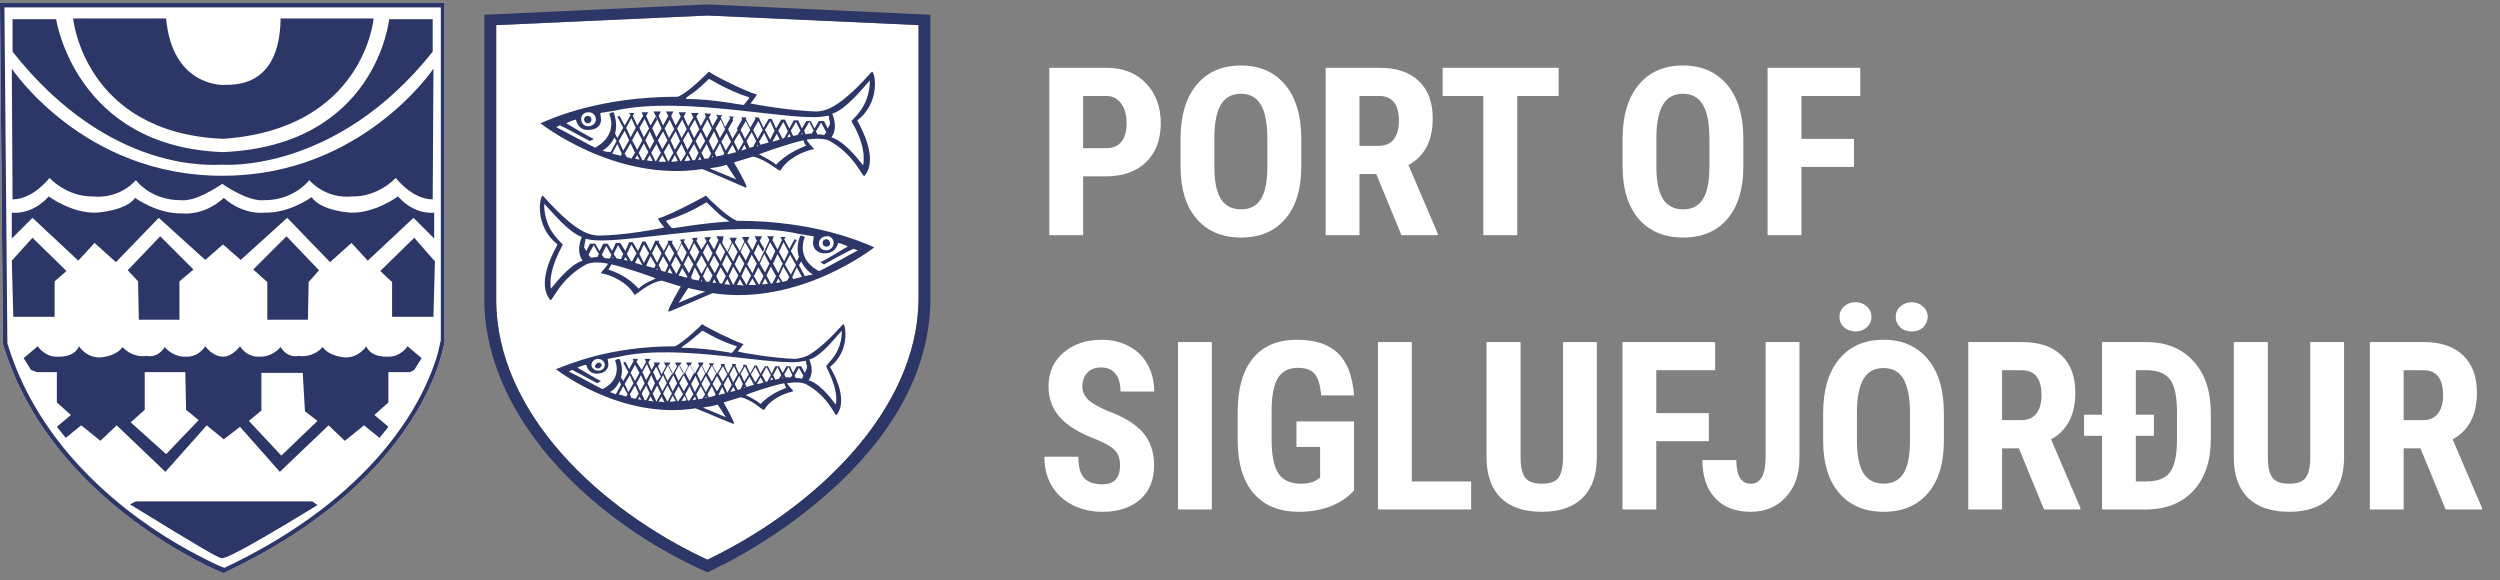 <svg width="237" height="55" viewBox="0 0 237 55" fill="none" xmlns="http://www.w3.org/2000/svg">
<rect x="0" y="0" width="237" height="55" fill="#808080" stroke="none"/>
<path d="M47.04 17.22V2.38L67.06 1.47L87.08 2.38V28.35C87.01 38.99 77.14 48.23 67.06 53.06C56.84 48.3 47.04 39.13 47.04 28.42V26.6V17.22Z" fill="white"/>
<path d="M78.68 23.03C78.68 22.82 78.54 22.68 78.33 22.68C78.12 22.68 77.98 22.82 77.98 23.03C77.98 23.24 78.12 23.38 78.33 23.38C78.54 23.38 78.75 23.24 78.68 23.03ZM52.85 23.17C52.92 23.17 50.68 26.6 52.15 28.42C52.36 28.7 52.99 26.46 55.58 25.06C55.65 25.06 56.14 24.71 57.61 24.99C57.75 24.99 57.05 25.76 56.98 25.83V25.9C58.1 26.11 59.5 26.81 60.13 27.93C60.13 27.93 60.13 27.93 60.2 27.93C60.34 27.93 61.46 26.81 62.72 26.6L64.54 27.16C64.54 27.16 63.42 29.05 63.35 29.47C63.35 29.47 63.35 29.54 63.42 29.54C63.49 29.54 66.92 28.07 67.55 27.79C75.81 29.05 82.88 23.45 82.88 23.45C81.62 22.89 77.14 20.93 69.86 20.93C68.81 20.51 66.92 18.55 66.92 18.55C66.43 18.83 63.42 20.44 62.37 20.72C62.37 20.79 62.93 21.56 63 21.56C62.44 21.7 59.08 22.33 56.77 22.33C56.28 22.33 55.79 22.19 55.37 21.98C53.55 21.07 51.52 18.55 51.45 18.55C51.17 18.55 50.61 21.42 52.85 23.17ZM68.95 20.86C69.02 20.93 69.09 20.93 69.16 21C66.5 21.14 63.7 21.7 63.7 21.63C63.7 21.63 63.63 21.56 63.56 21.49C63.56 21.49 63.14 21 63.14 20.93C65.52 20.16 66.92 19.18 66.99 19.18C68.32 20.44 68.25 20.44 68.95 20.86ZM79.03 23.03C79.03 23.38 78.75 23.73 78.33 23.73C77.91 23.73 77.63 23.45 77.63 23.1C77.63 22.75 77.91 22.4 78.33 22.4C78.75 22.33 79.03 22.68 79.03 23.03ZM76.3 26.18L75.74 25.13L75.95 24.78C76.16 25.2 76.44 25.62 77.07 26.04C76.79 26.04 76.58 26.11 76.3 26.18ZM75.11 26.25L75.53 25.34L76.02 26.25C75.74 26.32 75.46 26.39 75.18 26.46L75.11 26.25ZM72.59 23.87L73.01 22.96L73.5 23.8L73.08 24.71L72.59 23.87ZM72.94 24.99L72.52 25.83L72.03 24.99L72.45 24.08L72.94 24.99ZM73.71 24.08L74.2 24.99L73.78 25.9L73.29 24.99L73.71 24.08ZM73.85 23.87L74.27 22.96L74.76 23.87L74.34 24.78L73.85 23.87ZM74.9 24.15L75.46 25.13L74.97 26.04L74.41 25.06L74.9 24.15ZM74.2 26.74L73.85 26.18L74.27 25.27L74.83 26.25L74.62 26.6C74.48 26.67 74.34 26.67 74.2 26.74ZM73.57 26.81L73.78 26.39L73.99 26.74C73.78 26.81 73.64 26.81 73.57 26.81ZM73.08 26.88L72.66 26.11L73.08 25.27L73.57 26.18L73.22 26.88C73.22 26.88 73.15 26.88 73.08 26.88ZM72.24 26.95L72.52 26.39L72.8 26.88C72.59 26.95 72.45 26.95 72.24 26.95ZM71.96 27.02L71.47 26.18L71.89 25.34L72.38 26.18L71.96 27.02ZM65.24 24.22L65.73 25.06L65.31 25.9L64.82 25.06L65.24 24.22ZM64.68 24.85L64.19 24.01L64.61 23.1L65.1 23.94L64.68 24.85ZM65.87 25.34L66.36 26.25L66.22 26.6C66.01 26.53 65.8 26.53 65.59 26.46L65.52 26.25L65.87 25.34ZM65.38 23.94L65.8 23.03L66.29 23.87L65.87 24.78L65.38 23.94ZM66.5 24.22L66.99 25.13L66.5 25.97L66.01 25.06L66.5 24.22ZM66.5 26.53L66.57 26.67C66.5 26.67 66.5 26.67 66.43 26.67L66.5 26.53ZM66.64 23.94L67.06 23.1L67.55 24.01L67.13 24.85L66.64 23.94ZM67.69 24.22L68.18 25.06L67.76 25.9L67.27 25.06L67.69 24.22ZM67.83 23.94L68.25 23.03L68.74 23.87L68.32 24.78L67.83 23.94ZM68.88 24.15L69.37 24.99L68.95 25.9L68.46 25.06L68.88 24.15ZM69.02 23.94L69.44 23.03L69.93 23.87L69.51 24.78L69.02 23.94ZM70.07 24.15L70.56 24.99L70.14 25.9L69.65 25.06L70.07 24.15ZM70.21 23.87L70.63 22.96L71.12 23.8L70.7 24.71L70.21 23.87ZM71.26 24.15L71.75 24.99L71.33 25.9L70.84 25.06L71.26 24.15ZM70.98 27.02L71.33 26.39L71.68 27.02C71.47 27.02 71.26 27.02 70.98 27.02ZM70.77 27.02L70.28 26.18L70.7 25.27L71.19 26.11L70.77 27.02ZM69.86 27.02L70.14 26.46L70.49 27.09C70.28 27.02 70.07 27.02 69.86 27.02ZM69.51 27.02L69.09 26.18L69.51 25.27L70 26.11L69.51 27.02ZM68.67 26.95L68.95 26.46L69.23 27.02C69.02 26.95 68.88 26.95 68.67 26.95ZM68.25 26.88L67.9 26.18L68.32 25.34L68.81 26.18L68.46 26.88C68.39 26.88 68.32 26.88 68.25 26.88ZM67.55 26.81L67.69 26.46L67.9 26.81C67.83 26.81 67.69 26.81 67.55 26.81ZM66.92 26.67L66.64 26.18L67.06 25.27L67.55 26.11L67.27 26.67C67.2 26.74 67.06 26.74 66.92 26.67ZM65.24 27.3C66.08 27.51 66.57 27.58 66.85 27.65L64.33 28.7L65.24 27.3ZM64.33 26.11L64.68 25.41L65.17 26.25L65.1 26.32C64.82 26.25 64.61 26.18 64.33 26.11ZM64.12 25.97L63.63 25.13L64.05 24.29L64.54 25.13L64.12 25.97ZM63.49 24.85L63 24.01L63.42 23.17L63.91 24.01L63.49 24.85ZM63.28 25.83L63.49 25.41L63.77 25.97C63.63 25.9 63.49 25.9 63.28 25.83ZM62.44 25.13L62.86 24.29L63.35 25.13L63.07 25.76C62.93 25.76 62.86 25.69 62.72 25.69L62.44 25.13ZM59.43 24.08L59.85 23.17L60.34 24.01L59.92 24.78C59.85 24.78 59.85 24.78 59.78 24.71L59.43 24.08ZM59.5 24.71C59.36 24.71 59.29 24.64 59.15 24.64L59.29 24.36L59.5 24.71ZM60.48 24.36L60.9 25.13C60.69 25.06 60.41 24.99 60.2 24.92L60.48 24.36ZM60.62 24.08L61.04 23.17L61.53 24.01L61.04 24.92L60.62 24.08ZM61.67 24.29L62.16 25.13L62.02 25.41C61.74 25.34 61.46 25.27 61.25 25.2L61.67 24.29ZM61.81 24.01L62.23 23.17L62.72 24.01L62.3 24.92L61.81 24.01ZM62.23 25.55L62.3 25.41L62.37 25.55C62.37 25.55 62.3 25.55 62.23 25.55ZM57.68 25.55C57.82 25.34 57.89 25.2 57.96 25.06C59.5 25.41 62.02 26.32 62.16 26.39C61.67 26.67 60.97 26.88 60.55 27.37C59.57 26.32 58.66 25.9 57.68 25.55ZM58.87 24.57C58.73 24.57 58.59 24.5 58.45 24.5L58.17 24.08L58.59 23.24L59.08 24.08L58.87 24.57ZM58.03 24.43L58.1 24.36L58.17 24.5C58.1 24.43 58.03 24.43 58.03 24.43ZM57.05 24.15L57.47 23.31L57.96 24.15L57.82 24.5C57.61 24.5 57.4 24.5 57.26 24.43L57.05 24.15ZM55.79 24.15L56.28 23.24L56.77 24.08L56.63 24.36C56.42 24.36 56.21 24.43 56 24.43L55.79 24.15ZM55.37 23.45C55.37 23.38 55.44 23.17 55.44 23.03C55.51 22.82 55.51 22.61 55.51 22.61C55.58 22.61 55.65 22.68 55.65 22.68H55.72C58.52 23.38 69.16 20.65 75.81 22.19C76.23 22.26 76.72 22.33 77.14 22.4C77.14 22.54 77.07 22.96 77.07 23.03C77.07 23.66 77.63 24.08 78.33 24.01C79.31 23.94 79.45 23.03 79.45 23.03C79.59 23.03 80.36 23.31 80.36 23.38C79.8 23.66 78.47 24.57 77.77 24.85C77.84 24.92 77.98 24.99 78.12 25.06C78.12 25.06 80.5 23.73 80.92 23.59C80.99 23.59 81.2 23.73 81.34 23.73C80.78 24.01 77.7 25.76 77.63 25.69C75.88 24.78 75.95 23.31 76.3 22.47C76.09 22.33 75.88 22.33 75.88 22.33C75.88 22.33 75.39 23.31 75.74 24.36L75.53 24.78L74.97 23.8L75.53 22.75C75.46 22.75 75.39 22.68 75.32 22.68L74.83 23.59L74.34 22.68L74.48 22.47C74.41 22.47 74.34 22.47 74.27 22.47C74.2 22.47 74.06 22.47 73.99 22.47L74.13 22.75L73.71 23.66L73.22 22.75L73.36 22.4C73.29 22.4 73.15 22.4 73.08 22.4C73.01 22.4 73.01 22.4 73.01 22.4C72.94 22.4 72.8 22.4 72.73 22.4L72.94 22.75L72.52 23.66L72.38 23.94L71.96 24.85L71.47 24.01L71.89 23.1L72.03 22.82L72.24 22.4C72.17 22.4 72.03 22.4 71.96 22.4C71.89 22.4 71.89 22.4 71.82 22.4C71.75 22.4 71.61 22.4 71.54 22.4L71.75 22.82L71.33 23.73L70.84 22.89L71.05 22.47C70.98 22.47 70.42 22.47 70.35 22.47L70.56 22.89L70.14 23.8L69.65 22.96L69.86 22.54C69.79 22.54 69.23 22.54 69.16 22.54L69.37 22.96L68.95 23.87L68.46 23.03L68.6 22.4C68.53 22.4 68.04 22.4 67.9 22.4L68.11 22.75L67.69 23.66L67.2 22.82L67.41 22.47C67.34 22.47 66.85 22.47 66.78 22.54L66.99 22.89L66.5 23.66L66.01 22.82L66.15 22.54C66.08 22.54 65.66 22.54 65.59 22.61L65.73 22.82L65.31 23.73L64.82 22.89L64.96 22.68C64.89 22.68 64.54 22.68 64.47 22.75L64.61 22.96L64.19 23.87L63.7 23.03L63.77 22.82C63.7 22.82 63.35 22.82 63.28 22.82L63.35 22.96L62.93 23.8L62.44 22.96L62.51 22.82C62.44 22.82 62.16 22.82 62.09 22.82V22.89L61.67 23.8L61.18 22.89C61.11 22.89 60.9 22.89 60.9 22.89L60.48 23.8L59.99 22.96C59.92 22.96 59.64 22.96 59.64 22.96L59.29 23.8L58.8 23.03H58.38L58.03 23.8L57.61 23.1H57.19L56.84 23.8L56.42 23.1H55.93L55.58 23.8L55.37 23.45ZM53.34 23.17C53.34 23.17 52.92 22.75 52.64 22.4C51.52 21.07 51.59 19.46 51.59 19.32C52.29 20.02 53.83 21.98 55.16 22.47C55.16 22.47 54.53 23.73 55.23 24.71C54.11 25.06 52.99 26.46 52.22 27.37C51.94 25.41 53.41 23.24 53.34 23.17ZM72.45 23.59L71.96 22.75L71.82 23.03L72.31 23.87L72.45 23.59Z" fill="#2C3667"/>
<path d="M45.92 17.36V26.53V28.77C45.92 28.84 45.92 28.91 45.92 28.98C46.34 40.18 56.7 49.7 67.06 54.25C67.55 54.04 67.97 53.83 68.46 53.55C68.46 53.55 68.46 53.55 68.53 53.55C71.12 52.22 73.85 50.47 76.02 48.79C76.65 48.3 77.28 47.81 77.84 47.32C82.95 42.98 88.2 36.54 88.2 28.28V1.4L67.06 0.42L45.92 1.4V17.36ZM47.04 17.22V2.38L67.06 1.47L87.08 2.38V28.35C87.01 38.99 77.14 48.23 67.06 53.06C56.84 48.3 47.04 39.13 47.04 28.42V26.6V17.22Z" fill="#2C3667"/>
<path d="M55.72 11.69C55.93 11.69 56.07 11.55 56.07 11.34C56.07 11.13 55.93 10.99 55.72 10.99C55.51 10.99 55.37 11.13 55.37 11.34C55.37 11.55 55.58 11.69 55.72 11.69ZM82.67 6.79C82.6 6.79 80.57 9.31 78.75 10.22C78.33 10.43 77.84 10.57 77.35 10.57C75.04 10.5 71.68 9.94 71.12 9.8C71.19 9.8 71.75 9.03 71.75 8.96C70.7 8.68 67.62 7.14 67.2 6.79C67.2 6.79 65.31 8.75 64.26 9.17C56.98 9.17 52.5 11.13 51.24 11.69C51.24 11.69 58.31 17.29 66.57 16.03C67.2 16.24 70.63 17.78 70.7 17.78C70.77 17.78 70.77 17.78 70.77 17.71C70.7 17.29 69.58 15.4 69.58 15.4L71.4 14.84C72.59 15.12 73.78 16.17 73.92 16.17C73.99 16.17 73.99 16.17 73.99 16.17C74.62 15.05 76.09 14.35 77.14 14.14V14.07C77.07 14 76.37 13.3 76.51 13.23C77.98 13.02 78.47 13.3 78.54 13.3C81.13 14.7 81.76 16.94 81.97 16.66C83.44 14.84 81.2 11.41 81.27 11.41C83.51 9.73 82.95 6.79 82.67 6.79ZM65.17 9.17C65.87 8.68 65.87 8.75 67.2 7.49C67.27 7.42 68.67 8.47 71.05 9.24C71.05 9.31 70.63 9.8 70.63 9.8C70.56 9.87 70.56 9.94 70.49 9.94C70.49 10.01 67.69 9.38 65.03 9.38C65.03 9.31 65.1 9.24 65.17 9.17ZM55.79 10.64C56.21 10.64 56.49 10.92 56.49 11.34C56.49 11.69 56.14 11.97 55.79 11.97C55.37 11.97 55.09 11.69 55.09 11.27C55.09 10.92 55.37 10.64 55.79 10.64ZM57.12 14.28C57.68 13.93 58.03 13.51 58.24 13.02L58.45 13.37L57.89 14.42C57.54 14.42 57.33 14.35 57.12 14.28ZM58.87 14.77C58.59 14.7 58.31 14.63 58.03 14.56L58.52 13.65L58.94 14.56L58.87 14.77ZM61.04 13.02L60.62 12.11L61.11 11.27L61.53 12.18L61.04 13.02ZM61.6 12.46L62.02 13.37L61.6 14.14L61.18 13.3L61.6 12.46ZM60.9 13.3L60.41 14.21L59.92 13.3L60.41 12.39L60.9 13.3ZM59.78 13.02L59.36 12.11L59.85 11.2L60.27 12.11L59.78 13.02ZM59.64 13.3L59.08 14.28L58.66 13.37L59.22 12.39L59.64 13.3ZM59.43 14.91L59.22 14.56L59.78 13.58L60.2 14.49L59.85 15.05C59.78 14.98 59.57 14.91 59.43 14.91ZM60.2 15.05L60.41 14.7L60.62 15.12C60.41 15.12 60.34 15.05 60.2 15.05ZM60.9 15.19L60.55 14.49L61.04 13.58L61.46 14.42L61.04 15.19C60.97 15.19 60.9 15.19 60.9 15.19ZM61.32 15.19L61.6 14.7L61.88 15.26C61.67 15.26 61.53 15.26 61.32 15.19ZM62.16 15.33L61.74 14.49L62.23 13.65L62.65 14.49L62.16 15.33ZM69.3 13.44L68.81 14.28L68.39 13.44L68.88 12.6L69.3 13.44ZM69.02 12.25L69.51 11.41L69.93 12.32L69.44 13.16L69.02 12.25ZM68.67 14.56L68.53 14.7C68.32 14.77 68.11 14.77 67.9 14.84L67.76 14.49L68.25 13.58L68.67 14.56ZM68.25 13.09L67.83 12.18L68.32 11.34L68.74 12.25L68.25 13.09ZM68.11 13.37L67.62 14.28L67.2 13.37L67.69 12.46L68.11 13.37ZM67.62 14.91C67.55 14.91 67.55 14.91 67.48 14.91L67.55 14.77L67.62 14.91ZM66.99 13.09L66.57 12.25L67.06 11.34L67.48 12.18L66.99 13.09ZM66.85 13.37L66.36 14.21L65.94 13.37L66.43 12.53L66.85 13.37ZM65.8 13.09L65.38 12.18L65.87 11.34L66.29 12.25L65.8 13.09ZM65.66 13.37L65.17 14.21L64.75 13.3L65.24 12.46L65.66 13.37ZM64.61 13.09L64.19 12.18L64.68 11.34L65.1 12.25L64.61 13.09ZM64.47 13.37L63.98 14.21L63.56 13.3L64.05 12.46L64.47 13.37ZM63.42 13.09L63 12.18L63.49 11.34L63.91 12.25L63.42 13.09ZM63.28 13.3L62.79 14.14L62.37 13.3L62.86 12.46L63.28 13.3ZM62.44 15.33L62.79 14.7L63.14 15.33C62.86 15.33 62.65 15.33 62.44 15.33ZM62.93 14.42L63.42 13.58L63.84 14.49L63.35 15.33L62.93 14.42ZM63.63 15.33L63.98 14.7L64.26 15.26C64.05 15.33 63.84 15.33 63.63 15.33ZM64.54 15.33L64.12 14.49L64.61 13.65L65.03 14.56L64.54 15.33ZM64.89 15.26L65.17 14.7L65.45 15.19C65.24 15.26 65.1 15.26 64.89 15.26ZM65.66 15.19L65.31 14.49L65.8 13.65L66.22 14.49L65.87 15.19C65.8 15.19 65.73 15.19 65.66 15.19ZM66.15 15.19L66.36 14.84L66.5 15.19C66.43 15.12 66.29 15.12 66.15 15.19ZM66.78 15.05L66.5 14.49L66.99 13.65L67.41 14.56L67.2 14.98C67.06 15.05 66.92 15.05 66.78 15.05ZM69.79 17.01L67.27 15.96C67.55 15.89 68.11 15.89 68.88 15.61L69.79 17.01ZM69.02 14.63L68.95 14.56L69.44 13.72L69.79 14.42C69.51 14.49 69.23 14.56 69.02 14.63ZM69.58 13.44L70.07 12.6L70.49 13.44L70 14.28L69.58 13.44ZM70.21 12.32L70.7 11.48L71.12 12.32L70.63 13.16L70.21 12.32ZM70.28 14.28L70.56 13.72L70.77 14.14C70.63 14.14 70.49 14.21 70.28 14.28ZM71.4 13.93C71.26 13.93 71.19 14 71.05 14L70.77 13.37L71.26 12.53L71.68 13.37L71.4 13.93ZM74.34 13.09C74.27 13.09 74.27 13.09 74.2 13.16L73.78 12.39L74.27 11.55L74.69 12.46L74.34 13.09ZM74.83 12.67L74.97 12.95C74.83 12.95 74.76 13.02 74.62 13.02L74.83 12.67ZM73.92 13.23C73.71 13.3 73.43 13.37 73.22 13.44L73.64 12.67L73.92 13.23ZM73.01 13.23L72.52 12.32L73.01 11.48L73.43 12.39L73.01 13.23ZM72.87 13.51C72.59 13.58 72.38 13.65 72.1 13.72L71.96 13.44L72.45 12.6L72.87 13.51ZM71.82 13.16L71.4 12.32L71.89 11.48L72.31 12.32L71.82 13.16ZM71.75 13.86L71.82 13.72L71.89 13.86C71.82 13.86 71.75 13.86 71.75 13.86ZM73.57 15.61C73.08 15.19 72.45 14.91 71.96 14.63C72.1 14.56 74.62 13.65 76.16 13.3C76.23 13.44 76.23 13.65 76.44 13.79C75.46 14.21 74.55 14.63 73.57 15.61ZM74.97 12.39L75.46 11.55L75.88 12.39L75.6 12.81C75.46 12.81 75.32 12.88 75.18 12.88L74.97 12.39ZM75.95 12.74L76.02 12.6L76.09 12.67C76.02 12.74 76.02 12.74 75.95 12.74ZM76.93 12.67C76.72 12.67 76.51 12.67 76.37 12.74L76.23 12.39L76.72 11.55L77.14 12.39L76.93 12.67ZM78.12 12.81C77.91 12.74 77.7 12.74 77.49 12.74L77.35 12.46L77.84 11.62L78.33 12.53L78.12 12.81ZM78.47 12.18L78.12 11.48H77.63L77.21 12.18L76.86 11.48H76.44L76.02 12.18L75.67 11.41H75.25L74.83 12.18L74.41 11.34C74.41 11.34 74.2 11.34 74.06 11.34L73.57 12.18L73.15 11.27C73.15 11.27 72.94 11.27 72.87 11.27L72.38 12.11L71.96 11.2V11.13C71.96 11.13 71.61 11.13 71.54 11.13L71.61 11.27L71.12 12.11L70.7 11.27L70.77 11.13C70.7 11.13 70.35 11.13 70.28 11.13L70.35 11.34L69.86 12.18L69.44 11.27L69.58 11.06C69.51 11.06 69.16 11.06 69.09 10.99L69.23 11.2L68.74 12.04L68.32 11.13L68.46 10.92C68.39 10.92 68.04 10.92 67.9 10.85L68.04 11.13L67.55 11.97L67.2 11.13L67.41 10.78C67.34 10.78 66.85 10.78 66.78 10.71L66.92 11.06L66.43 11.97L66.01 11.06L66.22 10.71C66.15 10.71 65.66 10.71 65.52 10.71L65.73 11.13L65.24 11.97L64.82 11.06L65.03 10.64C64.96 10.64 64.4 10.64 64.33 10.64L64.54 11.06L64.05 11.9L63.63 10.99L63.84 10.57C63.77 10.57 63.21 10.57 63.14 10.57L63.35 10.99L62.86 11.9L62.44 10.99L62.65 10.57C62.58 10.57 62.44 10.57 62.37 10.57C62.3 10.57 62.23 10.57 62.23 10.57C62.16 10.57 62.02 10.57 61.95 10.57L62.16 10.99L62.3 11.27L62.72 12.18L62.23 13.02L61.81 12.11L61.67 11.9L61.25 10.99L61.46 10.64C61.39 10.64 61.25 10.64 61.18 10.64H61.11C61.04 10.64 60.9 10.64 60.83 10.64L60.97 10.99L60.41 11.9L59.99 10.99L60.13 10.71C60.06 10.71 59.92 10.71 59.85 10.71C59.78 10.71 59.71 10.71 59.64 10.71L59.78 10.92L59.22 11.9L58.73 10.99C58.66 10.99 58.59 11.06 58.52 11.06L59.08 12.11L58.52 13.09L58.31 12.67C58.59 11.62 58.17 10.64 58.17 10.64C58.17 10.64 57.96 10.64 57.75 10.78C58.1 11.62 58.17 13.02 56.42 14C56.35 14 53.27 12.32 52.71 12.04C52.85 12.04 53.06 11.83 53.13 11.9C53.48 12.04 55.86 13.37 55.93 13.37C56.07 13.3 56.21 13.23 56.28 13.16C55.51 12.81 54.18 11.97 53.69 11.69C53.76 11.62 54.46 11.34 54.6 11.34C54.6 11.34 54.74 12.32 55.72 12.32C56.49 12.32 56.98 11.97 56.98 11.34C56.98 11.27 56.91 10.85 56.91 10.71C57.33 10.64 57.82 10.57 58.24 10.5C64.89 8.96 75.6 11.69 78.33 10.99H78.4C78.47 10.99 78.54 10.99 78.54 10.92C78.54 10.92 78.61 11.13 78.61 11.34C78.68 11.48 78.68 11.69 78.68 11.76L78.47 12.18ZM81.83 15.68C81.06 14.7 79.94 13.37 78.82 13.02C79.52 12.04 78.89 10.78 78.89 10.78C80.22 10.36 81.76 8.4 82.46 7.63C82.46 7.77 82.53 9.31 81.41 10.71C81.13 11.06 80.71 11.48 80.71 11.48C80.71 11.55 82.18 13.65 81.83 15.68ZM61.81 12.18L62.3 11.34L62.16 11.06L61.67 11.9L61.81 12.18Z" fill="#2C3667"/>
<path d="M56.7 34.93C56.84 34.93 56.98 34.79 57.05 34.65C57.05 34.51 56.91 34.37 56.77 34.37C56.63 34.37 56.49 34.51 56.42 34.65C56.35 34.79 56.49 34.93 56.7 34.93ZM79.94 30.73C79.87 30.73 78.12 32.9 76.51 33.74C76.16 33.88 75.67 34.02 75.32 34.02C73.29 33.95 70.42 33.46 69.93 33.32L70.49 32.62C69.58 32.34 66.92 31.01 66.57 30.73C66.57 30.73 64.89 32.41 63.98 32.83C57.68 32.83 53.83 34.58 52.71 35C52.71 35 58.8 39.83 65.94 38.71C66.5 38.92 69.44 40.18 69.51 40.18C69.58 40.18 69.58 40.18 69.58 40.11C69.51 39.76 68.6 38.15 68.6 38.15L70.21 37.66C71.26 37.87 72.24 38.85 72.38 38.85C72.45 38.85 72.38 38.85 72.45 38.85C73.01 37.87 74.27 37.31 75.18 37.1V37.03C75.11 36.96 74.55 36.33 74.62 36.33C75.88 36.12 76.3 36.4 76.37 36.4C78.61 37.59 79.17 39.55 79.31 39.34C80.57 37.73 78.68 34.79 78.68 34.79C80.64 33.25 80.15 30.73 79.94 30.73ZM64.82 32.76C65.45 32.34 65.38 32.34 66.57 31.36C66.64 31.29 67.83 32.2 69.86 32.83C69.86 32.9 69.51 33.32 69.51 33.32C69.44 33.39 69.44 33.39 69.37 33.46C69.37 33.46 66.92 32.97 64.61 32.97C64.68 32.83 64.75 32.83 64.82 32.76ZM56.7 34.02C57.05 34.02 57.33 34.3 57.33 34.58C57.33 34.93 57.05 35.14 56.7 35.14C56.35 35.14 56.07 34.86 56.07 34.58C56.07 34.3 56.35 34.02 56.7 34.02ZM57.82 37.17C58.31 36.89 58.59 36.47 58.73 36.12L58.87 36.47L58.38 37.38C58.24 37.31 58.03 37.24 57.82 37.17ZM59.36 37.59C59.15 37.52 58.87 37.45 58.66 37.38L59.08 36.61L59.5 37.38L59.36 37.59ZM61.25 36.05L60.9 35.28L61.32 34.51L61.67 35.28L61.25 36.05ZM61.74 35.56L62.09 36.33L61.74 37.1L61.39 36.33L61.74 35.56ZM61.11 36.33L60.69 37.1L60.34 36.33L60.76 35.56L61.11 36.33ZM60.2 36.12L59.78 35.35L60.2 34.58L60.62 35.35L60.2 36.12ZM60.06 36.33L59.57 37.17L59.22 36.4L59.71 35.56L60.06 36.33ZM59.85 37.73L59.71 37.38L60.2 36.54L60.55 37.31L60.27 37.8C60.13 37.8 59.99 37.73 59.85 37.73ZM60.48 37.87L60.62 37.59L60.83 37.94C60.76 37.87 60.62 37.87 60.48 37.87ZM61.11 37.94L60.83 37.31L61.25 36.54L61.6 37.31L61.25 37.94C61.18 37.94 61.18 37.94 61.11 37.94ZM61.46 38.01L61.67 37.59L61.95 38.08C61.81 38.01 61.67 38.01 61.46 38.01ZM62.23 38.08L61.88 37.31L62.3 36.54L62.65 37.31L62.23 38.08ZM68.39 36.4L67.97 37.1L67.55 36.4L67.97 35.63L68.39 36.4ZM68.11 35.42L68.53 34.72L68.95 35.49L68.53 36.19L68.11 35.42ZM67.83 37.38L67.76 37.52C67.55 37.59 67.41 37.59 67.2 37.66L67.06 37.38L67.48 36.61L67.83 37.38ZM67.48 36.19L67.06 35.42L67.48 34.65L67.9 35.42L67.48 36.19ZM67.34 36.4L66.92 37.17L66.5 36.4L66.92 35.63L67.34 36.4ZM66.99 37.73C66.99 37.73 66.92 37.73 66.85 37.73L66.92 37.59L66.99 37.73ZM66.43 36.19L66.08 35.42L66.5 34.65L66.85 35.42L66.43 36.19ZM66.29 36.4L65.87 37.17L65.52 36.4L65.94 35.63L66.29 36.4ZM65.38 36.12L64.96 35.35L65.38 34.58L65.8 35.35L65.38 36.12ZM65.24 36.4L64.82 37.1L64.4 36.33L64.82 35.56L65.24 36.4ZM64.33 36.12L63.98 35.35L64.4 34.58L64.82 35.35L64.33 36.12ZM64.19 36.33L63.77 37.1L63.42 36.33L63.84 35.56L64.19 36.33ZM63.28 36.12L62.93 35.35L63.35 34.58L63.77 35.35L63.28 36.12ZM63.21 36.33L62.79 37.1L62.44 36.33L62.86 35.56L63.21 36.33ZM62.44 38.08L62.72 37.59L63 38.15C62.86 38.08 62.65 38.08 62.44 38.08ZM62.86 37.31L63.28 36.54L63.7 37.31L63.28 38.08L62.86 37.31ZM63.49 38.08L63.77 37.52L64.05 38.01C63.84 38.08 63.7 38.08 63.49 38.08ZM64.26 38.08L63.91 37.38L64.33 36.61L64.75 37.38L64.26 38.08C64.33 38.08 64.33 38.08 64.26 38.08ZM64.61 38.01L64.89 37.52L65.1 37.94C64.89 38.01 64.75 38.01 64.61 38.01ZM65.24 38.01L64.96 37.38L65.38 36.61L65.73 37.38L65.38 37.94C65.38 37.94 65.31 37.94 65.24 38.01ZM65.66 37.94L65.87 37.59L66.01 37.87C65.87 37.87 65.8 37.94 65.66 37.94ZM66.22 37.87L66.01 37.38L66.43 36.61L66.85 37.38L66.57 37.8C66.43 37.8 66.36 37.8 66.22 37.87ZM68.81 39.55L66.64 38.64C66.85 38.57 67.34 38.57 68.04 38.36L68.81 39.55ZM68.11 37.45L68.46 36.68L68.74 37.31C68.6 37.31 68.32 37.38 68.11 37.45ZM68.6 36.47L69.02 35.7L69.37 36.47L68.95 37.24L68.6 36.47ZM69.16 35.49L69.58 34.72L69.93 35.49L69.51 36.26L69.16 35.49ZM69.23 37.17L69.51 36.68L69.72 37.03C69.58 37.1 69.37 37.1 69.23 37.17ZM70.21 36.89C70.14 36.89 70 36.96 69.93 36.96L69.65 36.4L70.07 35.63L70.42 36.4L70.21 36.89ZM72.73 36.19C72.66 36.19 72.66 36.19 72.59 36.19L72.24 35.56L72.66 34.79L73.08 35.56L72.73 36.19ZM73.15 35.77L73.29 35.98C73.22 35.98 73.08 36.05 73.01 36.05L73.15 35.77ZM72.38 36.26C72.17 36.33 71.96 36.4 71.75 36.4L72.1 35.77L72.38 36.26ZM71.61 36.26L71.19 35.49L71.61 34.79L72.03 35.56L71.61 36.26ZM71.47 36.47C71.26 36.54 71.05 36.61 70.77 36.68L70.63 36.4L71.05 35.7L71.47 36.47ZM70.56 36.19L70.21 35.42L70.63 34.72L70.98 35.49L70.56 36.19ZM70.49 36.82L70.56 36.68L70.63 36.75C70.56 36.75 70.49 36.82 70.49 36.82ZM72.1 38.29C71.68 37.94 71.12 37.66 70.7 37.45C70.77 37.38 72.94 36.61 74.34 36.33C74.41 36.47 74.41 36.61 74.55 36.75C73.71 37.1 72.94 37.45 72.1 38.29ZM73.29 35.56L73.71 34.79L74.06 35.56L73.85 35.91C73.71 35.91 73.64 35.98 73.5 35.98L73.29 35.56ZM74.13 35.84L74.2 35.77L74.27 35.84C74.2 35.84 74.2 35.84 74.13 35.84ZM74.97 35.77C74.83 35.77 74.62 35.77 74.48 35.77L74.34 35.49L74.76 34.79L75.11 35.56L74.97 35.77ZM76.02 35.91C75.88 35.84 75.67 35.84 75.46 35.84L75.32 35.63L75.74 34.86L76.16 35.63L76.02 35.91ZM76.3 35.35L75.95 34.72H75.53L75.18 35.35L74.9 34.72H74.55L74.2 35.35L73.85 34.72H73.5L73.15 35.42L72.8 34.72C72.8 34.72 72.59 34.72 72.52 34.72L72.1 35.42L71.75 34.65C71.75 34.65 71.61 34.65 71.54 34.65L71.12 35.42L70.77 34.65V34.58C70.77 34.58 70.49 34.58 70.42 34.58L70.49 34.72L70.07 35.42L69.72 34.65L69.79 34.51C69.72 34.51 69.44 34.51 69.37 34.51L69.44 34.65L69.02 35.42L68.67 34.65L68.74 34.51C68.67 34.51 68.39 34.51 68.32 34.51L68.39 34.72L67.97 35.42L67.55 34.65L67.69 34.44C67.62 34.44 67.27 34.44 67.2 34.44L67.34 34.65L66.92 35.42L66.57 34.65L66.71 34.37C66.64 34.37 66.22 34.37 66.15 34.37L66.29 34.65L65.87 35.42L65.45 34.65L65.59 34.37C65.52 34.37 65.1 34.37 65.03 34.37L65.24 34.72L64.82 35.49L64.4 34.72L64.61 34.37C64.54 34.37 64.05 34.37 63.98 34.37L64.19 34.72L63.77 35.49L63.35 34.72L63.56 34.37C63.49 34.37 63 34.37 62.93 34.37L63.14 34.72L62.72 35.49L62.37 34.72L62.58 34.37C62.51 34.37 62.44 34.37 62.3 34.37C62.23 34.37 62.23 34.37 62.16 34.37C62.09 34.37 62.02 34.37 61.95 34.37L62.16 34.72L62.3 34.93L62.65 35.7L62.3 36.12L61.95 35.35L61.81 35.14L61.46 34.37L61.67 34.02C61.6 34.02 61.53 34.02 61.39 34.02H61.32C61.25 34.02 61.18 34.02 61.11 34.02L61.25 34.3L60.83 35.07L60.34 34.3L60.48 34.02C60.41 34.02 60.34 34.02 60.2 34.02C60.13 34.02 60.06 34.02 59.99 34.02L60.06 34.23L59.64 35L59.29 34.3C59.22 34.3 59.15 34.37 59.08 34.37L59.57 35.28L59.08 36.12L58.87 35.77C59.15 34.86 58.73 34.02 58.73 34.02C58.73 34.02 58.52 34.02 58.31 34.16C58.59 34.86 58.66 36.12 57.12 36.89C57.05 36.89 54.39 35.42 53.9 35.21C54.04 35.21 54.18 35.07 54.25 35.07C54.53 35.21 56.63 36.33 56.63 36.33C56.77 36.26 56.84 36.19 56.98 36.12C56.35 35.84 55.16 35.07 54.74 34.86C54.81 34.79 55.44 34.58 55.58 34.58C55.58 34.58 55.72 35.42 56.56 35.42C57.19 35.42 57.61 35.14 57.68 34.58C57.68 34.51 57.61 34.16 57.61 34.02C58.03 33.95 58.38 33.88 58.73 33.81C64.54 32.48 73.71 34.86 76.16 34.23H76.23C76.3 34.23 76.3 34.23 76.37 34.16C76.37 34.16 76.44 34.37 76.44 34.51C76.51 34.65 76.51 34.79 76.51 34.86L76.3 35.35ZM79.24 38.36C78.61 37.52 77.63 36.33 76.65 36.05C77.28 35.21 76.72 34.09 76.72 34.09C77.91 33.74 79.17 31.99 79.8 31.36C79.8 31.5 79.87 32.83 78.89 34.02C78.68 34.3 78.33 34.65 78.33 34.72C78.26 34.79 79.52 36.68 79.24 38.36ZM61.88 35.35L62.3 34.58L62.16 34.37L61.74 35.14L61.88 35.35Z" fill="#2C3667"/>
<path d="M21.14 54.32C21.14 54.32 4.83 47.81 0.28 32.62L0 0.49V0.28H42.14V32.34C42.14 32.41 40.53 45.22 21.35 54.25L21.28 54.32H21.14Z" fill="white"/>
<path d="M21.14 54.32C21.14 54.32 4.83 47.81 0.28 32.62L0 0.49V0.28H42.14V32.34C42.14 32.41 40.53 45.22 21.35 54.25L21.28 54.32H21.14ZM18.76 52.64C20.09 53.34 21 53.76 21.28 53.83C35.49 47.11 39.9 38.29 41.23 34.37C41.65 33.18 41.72 32.41 41.79 32.27V0.7H0.42L0.7 32.55C4.06 43.75 14 50.19 18.76 52.64Z" fill="#2C3667"/>
<path d="M21.14 13.16C34.51 12.25 35.42 1.75 35.42 1.75H26.6C26.53 8.61 21.77 7.98 21.21 8.05H21.14C21.14 8.05 16.31 8.19 15.75 1.75H6.93C6.93 1.75 7.98 12.6 21.14 13.16Z" fill="#2C3667"/>
<path d="M36.89 1.82C36.89 1.82 35.7 13.79 21.14 14.42C7.14 13.93 5.32 1.82 5.32 1.82H1.19V4.9C10.43 16.59 20.3 15.61 21.07 15.61C21.07 15.61 31.78 16.52 41.02 4.9V1.82H36.89Z" fill="#2C3667"/>
<path d="M5.18 26.67L6.3 25.69L3.08 22.54L1.12 24.71L1.26 30.03H5.18V26.67Z" fill="#2C3667"/>
<path d="M17.01 30.31V26.67L18.34 25.55L15.19 22.4L12.11 25.62L13.09 26.67L13.16 30.31H17.01Z" fill="#2C3667"/>
<path d="M21.14 16.66C7.91 16.73 1.12 6.51 1.12 6.51L1.19 18.9C3.15 18.9 4.69 16.87 4.69 16.87C6.58 18.76 8.75 18.62 8.75 18.62C11.41 18.9 12.88 17.08 12.88 17.08C14.56 19.11 17.08 18.97 17.08 18.97C18.55 19.18 20.72 17.64 21.07 17.43C21.28 17.57 23.59 19.18 25.13 18.97C25.13 18.97 27.58 19.11 29.33 17.08C29.33 17.08 30.8 18.9 33.46 18.62C33.46 18.62 35.63 18.76 37.52 16.87C37.52 16.87 39.06 18.9 41.02 18.9L41.09 6.51C41.09 6.51 34.3 16.66 21.14 16.66Z" fill="#2C3667"/>
<path d="M21.14 18.83C19.25 20.51 17.29 20.23 17.29 20.23C14.91 20.3 12.81 18.76 12.81 18.76C11.9 20.02 9.1 20.16 9.1 20.16C6.79 20.23 4.62 18.62 4.62 18.62C3.01 20.44 1.12 20.16 1.12 20.16V22.61L3.08 20.65L7.42 24.71L8.96 23.03L10.99 24.85L15.05 20.65L19.46 24.64L21.14 23.17L22.82 24.64L27.23 20.65L31.29 24.85L33.32 23.03L34.86 24.71L39.2 20.65L41.16 22.61V20.16C41.16 20.16 39.34 20.44 37.73 18.62C37.73 18.62 35.56 20.23 33.25 20.16C33.25 20.16 30.45 20.02 29.54 18.69C29.54 18.69 27.44 20.23 25.06 20.16C25.06 20.16 23.1 20.44 21.21 18.76" fill="#2C3667"/>
<path d="M36.05 25.69L37.17 26.74V30.03H41.09L41.23 24.78L39.27 22.54L36.05 25.69Z" fill="#2C3667"/>
<path d="M29.19 30.31L29.26 26.74L30.24 25.62L27.16 22.4L24.01 25.55L25.34 26.74V30.31H29.19Z" fill="#2C3667"/>
<path d="M21.21 41.65L22.75 40.46L26.53 44.73L31.15 40.32L32.69 41.79L34.51 40.32L35.98 41.51L36.82 40.46L35.49 39.34L36.82 38.15V35.28H38.85L39.27 35.07L39.97 33.95L38.64 32.83C38.64 32.83 37.94 33.88 36.75 33.81C36.75 33.81 35.21 33.95 34.72 32.83C34.72 32.83 34.02 33.95 32.69 33.88C32.69 33.88 31.22 33.81 30.59 32.9C30.59 32.9 29.75 33.95 28.28 33.74C28.28 33.74 27.3 34.02 26.6 32.9C26.6 32.9 25.83 33.88 24.57 33.81C24.57 33.81 23.52 33.95 22.75 32.83C22.75 32.83 22.05 33.81 21.14 33.81C20.16 33.81 19.46 32.83 19.46 32.83C18.69 33.95 17.64 33.81 17.64 33.81C16.38 33.88 15.61 32.9 15.61 32.9C14.91 34.02 13.93 33.74 13.93 33.74C12.46 33.95 11.62 32.9 11.62 32.9C10.99 33.81 9.52 33.88 9.52 33.88C8.19 33.95 7.49 32.83 7.49 32.83C7 33.95 5.46 33.81 5.46 33.81C4.27 33.88 3.57 32.83 3.57 32.83L2.24 33.95L2.94 35.07L3.5 35.28H5.39V38.15L6.72 39.34L5.39 40.46L6.23 41.51L7.7 40.32L9.52 41.79L11.06 40.32L15.68 44.73L19.6 40.32M15.75 43.05L12.39 40.04L13.72 38.85V35.28H17.57L17.64 38.85L18.83 39.83L15.75 43.05ZM26.67 43.19L23.59 39.9L24.78 38.92V35.35H28.7L28.91 38.99L30.1 39.9L26.67 43.19Z" fill="#2C3667"/>
<path d="M29.61 47.53H21.14H12.88L12.32 47.81C19.25 52.08 20.65 52.85 21 52.92C21.28 52.92 21.98 52.85 30.1 47.88L29.61 47.53Z" fill="#2C3667"/>
<path d="M102.681 16.718V22.3H99.476V6.427H104.883C106.453 6.427 107.703 6.914 108.633 7.888C109.571 8.862 110.04 10.126 110.04 11.682C110.04 13.237 109.578 14.465 108.655 15.366C107.732 16.268 106.453 16.718 104.818 16.718H102.681ZM102.681 14.047H104.883C105.494 14.047 105.966 13.848 106.3 13.448C106.635 13.048 106.802 12.467 106.802 11.703C106.802 10.911 106.631 10.283 106.289 9.817C105.948 9.345 105.49 9.105 104.916 9.098H102.681V14.047ZM123.362 15.792C123.362 17.921 122.856 19.575 121.846 20.752C120.843 21.929 119.448 22.518 117.66 22.518C115.879 22.518 114.48 21.937 113.463 20.774C112.445 19.604 111.929 17.968 111.915 15.868V13.153C111.915 10.973 112.42 9.272 113.43 8.051C114.44 6.823 115.843 6.209 117.638 6.209C119.404 6.209 120.796 6.812 121.814 8.019C122.831 9.218 123.347 10.904 123.362 13.077V15.792ZM120.146 13.132C120.146 11.7 119.942 10.635 119.535 9.937C119.128 9.24 118.496 8.891 117.638 8.891C116.788 8.891 116.159 9.229 115.752 9.905C115.345 10.573 115.134 11.594 115.12 12.968V15.792C115.12 17.18 115.327 18.204 115.741 18.866C116.155 19.52 116.795 19.847 117.66 19.847C118.496 19.847 119.117 19.527 119.524 18.888C119.931 18.241 120.138 17.242 120.146 15.89V13.132ZM130.47 16.5H128.878V22.3H125.673V6.427H130.786C132.392 6.427 133.631 6.845 134.503 7.681C135.383 8.509 135.822 9.69 135.822 11.224C135.822 13.331 135.056 14.807 133.522 15.65L136.302 22.147V22.3H132.857L130.47 16.5ZM128.878 13.829H130.698C131.338 13.829 131.818 13.618 132.138 13.197C132.457 12.768 132.617 12.198 132.617 11.485C132.617 9.894 131.996 9.098 130.753 9.098H128.878V13.829ZM147.76 9.098H143.835V22.3H140.619V9.098H136.76V6.427H147.76V9.098ZM165.268 15.792C165.268 17.921 164.763 19.575 163.753 20.752C162.75 21.929 161.354 22.518 159.566 22.518C157.786 22.518 156.387 21.937 155.369 20.774C154.352 19.604 153.836 17.968 153.821 15.868V13.153C153.821 10.973 154.326 9.272 155.337 8.051C156.347 6.823 157.749 6.209 159.545 6.209C161.311 6.209 162.703 6.812 163.72 8.019C164.738 9.218 165.254 10.904 165.268 13.077V15.792ZM162.052 13.132C162.052 11.7 161.849 10.635 161.442 9.937C161.035 9.24 160.402 8.891 159.545 8.891C158.694 8.891 158.066 9.229 157.659 9.905C157.252 10.573 157.041 11.594 157.026 12.968V15.792C157.026 17.18 157.233 18.204 157.648 18.866C158.062 19.52 158.702 19.847 159.566 19.847C160.402 19.847 161.024 19.527 161.431 18.888C161.838 18.241 162.045 17.242 162.052 15.89V13.132ZM175.756 15.824H170.774V22.3H167.568V6.427H176.355V9.098H170.774V13.164H175.756V15.824ZM106.18 44.136C106.18 43.489 106.013 43.002 105.679 42.675C105.352 42.34 104.752 41.995 103.88 41.639C102.288 41.036 101.144 40.331 100.446 39.524C99.748 38.71 99.399 37.751 99.399 36.646C99.399 35.309 99.872 34.237 100.817 33.43C101.769 32.616 102.975 32.209 104.436 32.209C105.41 32.209 106.278 32.416 107.042 32.83C107.805 33.237 108.39 33.815 108.797 34.564C109.211 35.312 109.418 36.163 109.418 37.115H106.224C106.224 36.373 106.064 35.81 105.744 35.425C105.432 35.032 104.977 34.836 104.382 34.836C103.822 34.836 103.386 35.003 103.073 35.338C102.761 35.665 102.605 36.108 102.605 36.668C102.605 37.104 102.779 37.5 103.128 37.856C103.477 38.205 104.094 38.568 104.981 38.946C106.529 39.506 107.652 40.193 108.35 41.007C109.055 41.821 109.407 42.856 109.407 44.114C109.407 45.495 108.968 46.574 108.088 47.352C107.209 48.129 106.013 48.518 104.501 48.518C103.477 48.518 102.543 48.307 101.7 47.886C100.857 47.464 100.195 46.861 99.716 46.076C99.243 45.291 99.007 44.364 99.007 43.296H102.223C102.223 44.212 102.401 44.877 102.757 45.291C103.113 45.705 103.695 45.913 104.501 45.913C105.621 45.913 106.18 45.32 106.18 44.136ZM114.88 48.3H111.675V32.427H114.88V48.3ZM128.365 46.501C127.748 47.17 126.988 47.675 126.087 48.017C125.193 48.351 124.212 48.518 123.144 48.518C121.319 48.518 119.902 47.955 118.892 46.828C117.882 45.694 117.362 44.048 117.333 41.89V39.033C117.333 36.846 117.809 35.163 118.761 33.986C119.72 32.801 121.116 32.209 122.947 32.209C124.67 32.209 125.967 32.634 126.839 33.484C127.719 34.335 128.227 35.668 128.365 37.485H125.248C125.16 36.475 124.95 35.788 124.615 35.425C124.281 35.054 123.758 34.869 123.045 34.869C122.181 34.869 121.552 35.185 121.159 35.817C120.767 36.45 120.563 37.456 120.549 38.837V41.715C120.549 43.162 120.763 44.215 121.192 44.877C121.628 45.531 122.34 45.858 123.329 45.858C123.961 45.858 124.474 45.731 124.866 45.476L125.149 45.28V42.369H122.904V39.949H128.365V46.501ZM133.838 45.64H139.464V48.3H130.633V32.427H133.838V45.64ZM151.379 32.427V43.416C151.365 45.066 150.91 46.33 150.016 47.21C149.123 48.082 147.84 48.518 146.168 48.518C144.467 48.518 143.167 48.075 142.265 47.188C141.371 46.301 140.924 45.019 140.924 43.34V32.427H144.151V43.351C144.151 44.252 144.297 44.895 144.587 45.28C144.878 45.665 145.405 45.858 146.168 45.858C146.931 45.858 147.455 45.669 147.738 45.291C148.021 44.906 148.167 44.277 148.174 43.405V32.427H151.379ZM161.998 41.824H157.015V48.3H153.81V32.427H162.597V35.098H157.015V39.164H161.998V41.824ZM167.383 32.427H170.588V43.416C170.588 44.957 170.159 46.192 169.302 47.123C168.444 48.053 167.339 48.518 165.988 48.518C164.534 48.518 163.404 48.086 162.597 47.221C161.79 46.356 161.387 45.153 161.387 43.612H164.603C164.603 45.109 165.065 45.858 165.988 45.858C166.918 45.858 167.383 44.993 167.383 43.263V32.427ZM184.281 41.792C184.281 43.921 183.776 45.575 182.765 46.752C181.763 47.929 180.367 48.518 178.579 48.518C176.799 48.518 175.4 47.937 174.382 46.774C173.364 45.604 172.848 43.968 172.834 41.868V39.153C172.834 36.973 173.339 35.272 174.349 34.051C175.36 32.823 176.762 32.209 178.557 32.209C180.323 32.209 181.715 32.812 182.733 34.019C183.75 35.218 184.266 36.904 184.281 39.077V41.792ZM181.065 39.132C181.065 37.7 180.861 36.635 180.454 35.937C180.047 35.24 179.415 34.891 178.557 34.891C177.707 34.891 177.078 35.229 176.671 35.905C176.264 36.573 176.054 37.594 176.039 38.968V41.792C176.039 43.18 176.246 44.205 176.66 44.866C177.075 45.52 177.714 45.847 178.579 45.847C179.415 45.847 180.036 45.527 180.443 44.888C180.85 44.241 181.058 43.242 181.065 41.89V39.132ZM174.382 30.04C174.382 29.64 174.527 29.309 174.818 29.047C175.116 28.779 175.476 28.644 175.897 28.644C176.319 28.644 176.675 28.779 176.966 29.047C177.264 29.309 177.413 29.64 177.413 30.04C177.413 30.432 177.264 30.763 176.966 31.032C176.675 31.293 176.319 31.424 175.897 31.424C175.476 31.424 175.116 31.293 174.818 31.032C174.527 30.763 174.382 30.432 174.382 30.04ZM179.713 30.04C179.713 29.647 179.858 29.32 180.149 29.058C180.447 28.789 180.807 28.655 181.228 28.655C181.65 28.655 182.006 28.789 182.297 29.058C182.595 29.32 182.744 29.647 182.744 30.04C182.744 30.417 182.602 30.744 182.319 31.021C182.042 31.29 181.679 31.424 181.228 31.424C180.778 31.424 180.411 31.29 180.127 31.021C179.851 30.744 179.713 30.417 179.713 30.04ZM191.389 42.5H189.797V48.3H186.592V32.427H191.705C193.311 32.427 194.55 32.845 195.422 33.681C196.302 34.509 196.742 35.69 196.742 37.224C196.742 39.331 195.975 40.807 194.441 41.65L197.221 48.147V48.3H193.776L191.389 42.5ZM189.797 39.829H191.618C192.257 39.829 192.737 39.618 193.057 39.197C193.377 38.768 193.536 38.198 193.536 37.485C193.536 35.894 192.915 35.098 191.672 35.098H189.797V39.829ZM199.271 48.3V41.312H197.57V39.317H199.271V32.427H203.468C205.321 32.427 206.797 33.016 207.894 34.193C208.999 35.37 209.562 36.984 209.584 39.033V41.606C209.584 43.692 209.032 45.331 207.927 46.523C206.829 47.708 205.314 48.3 203.381 48.3H199.271ZM204.188 41.312H202.476V45.64H203.588C204.598 45.618 205.31 45.324 205.725 44.757C206.139 44.183 206.357 43.212 206.379 41.846V39.121C206.379 37.638 206.172 36.606 205.757 36.025C205.343 35.436 204.638 35.127 203.642 35.098H202.476V39.317H204.188V41.312ZM222.219 32.427V43.416C222.205 45.066 221.75 46.33 220.856 47.21C219.962 48.082 218.68 48.518 217.008 48.518C215.307 48.518 214.006 48.075 213.105 47.188C212.211 46.301 211.764 45.019 211.764 43.34V32.427H214.991V43.351C214.991 44.252 215.137 44.895 215.427 45.28C215.718 45.665 216.245 45.858 217.008 45.858C217.771 45.858 218.294 45.669 218.578 45.291C218.861 44.906 219.007 44.277 219.014 43.405V32.427H222.219ZM229.458 42.5H227.866V48.3H224.661V32.427H229.774C231.38 32.427 232.619 32.845 233.492 33.681C234.371 34.509 234.811 35.69 234.811 37.224C234.811 39.331 234.044 40.807 232.51 41.65L235.29 48.147V48.3H231.845L229.458 42.5ZM227.866 39.829H229.687C230.326 39.829 230.806 39.618 231.126 39.197C231.446 38.768 231.606 38.198 231.606 37.485C231.606 35.894 230.984 35.098 229.741 35.098H227.866V39.829Z" fill="white"/>
</svg>
